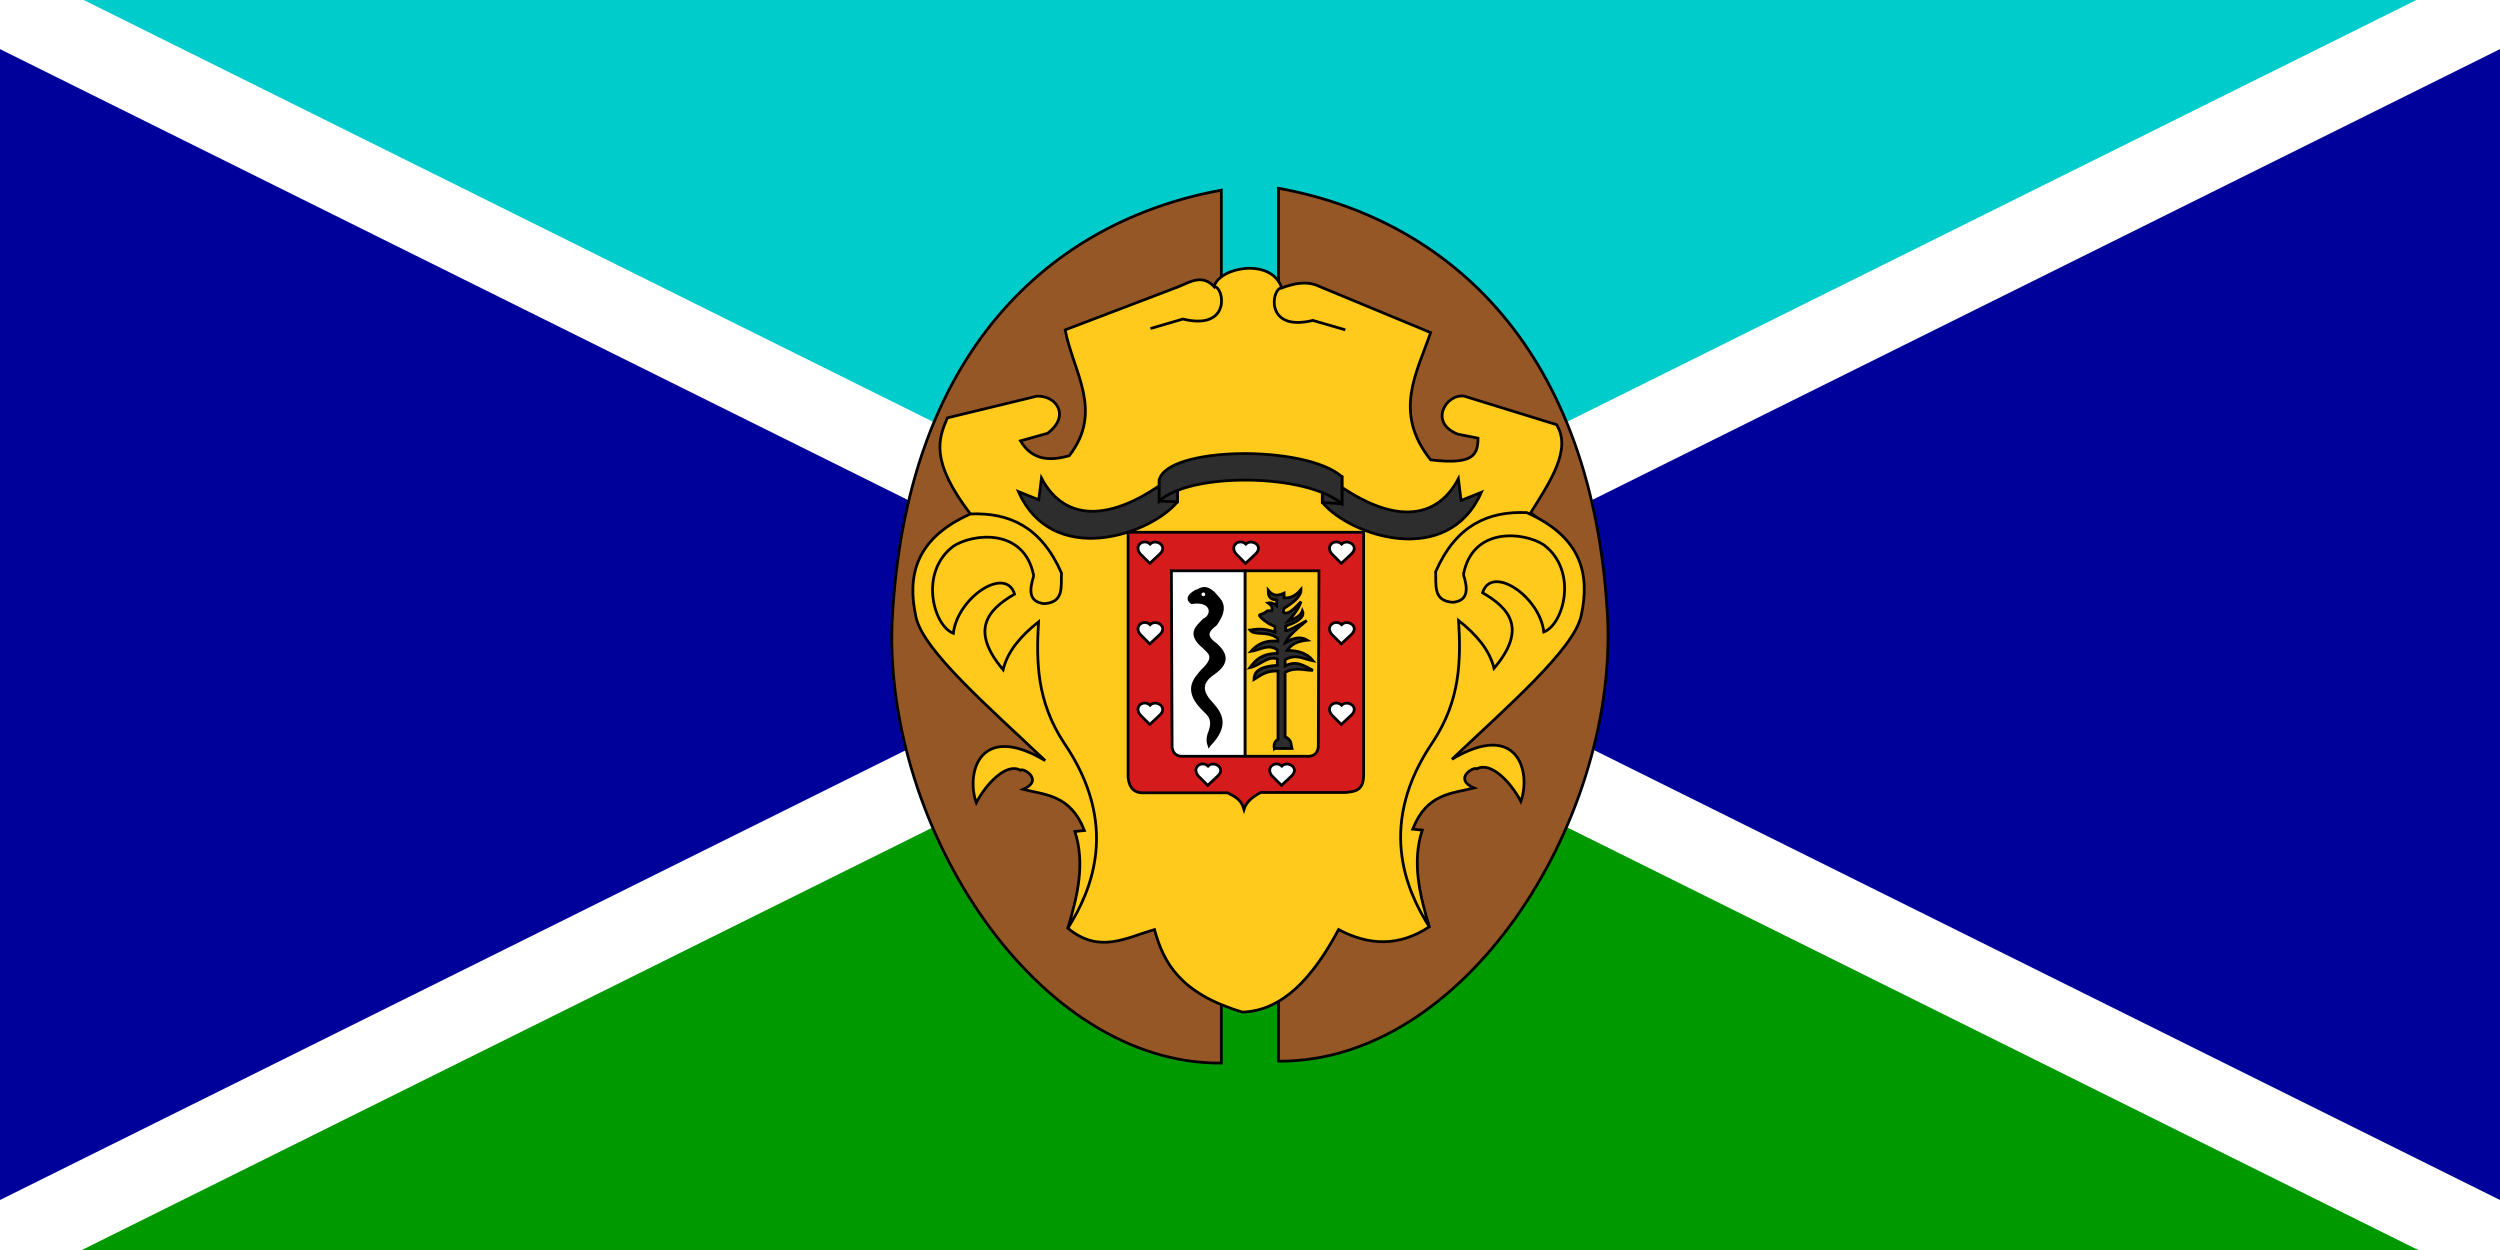 <?xml version="1.0" encoding="UTF-8" standalone="no"?>
<!-- Created with Inkscape (http://www.inkscape.org/) -->

<svg
   xmlns:dc="http://purl.org/dc/elements/1.1/"
   xmlns:cc="http://creativecommons.org/ns#"
   xmlns:rdf="http://www.w3.org/1999/02/22-rdf-syntax-ns#"
   xmlns:svg="http://www.w3.org/2000/svg"
   xmlns="http://www.w3.org/2000/svg"
   xmlns:sodipodi="http://sodipodi.sourceforge.net/DTD/sodipodi-0.dtd"
   xmlns:inkscape="http://www.inkscape.org/namespaces/inkscape"
   width="900"
   height="450"
   viewBox="0 0 238.125 119.062"
   version="1.1"
   id="svg8"
   inkscape:version="0.92.2 (5c3e80d, 2017-08-06)"
   sodipodi:docname="Bandera del Municipio Andrés Bello.svg"
   inkscape:export-filename="C:\Users\vsetien\Pictures\Banderas\Banderas regionales\Venezuela\Municipales\Mérida\Reconstruidas\Andrés Bello.png"
   inkscape:export-xdpi="96"
   inkscape:export-ydpi="96">
  <defs
     id="defs2" />
  <sodipodi:namedview
     id="base"
     pagecolor="#ffffff"
     bordercolor="#666666"
     borderopacity="1.0"
     inkscape:pageopacity="0.0"
     inkscape:pageshadow="2"
     inkscape:zoom="0.61562371"
     inkscape:cx="395.75184"
     inkscape:cy="5.405968"
     inkscape:document-units="px"
     inkscape:current-layer="layer1"
     showgrid="false"
     units="px"
     inkscape:snap-nodes="true"
     inkscape:snap-page="true"
     inkscape:object-paths="false"
     inkscape:snap-intersection-paths="true"
     inkscape:window-width="1280"
     inkscape:window-height="750"
     inkscape:window-x="-8"
     inkscape:window-y="-8"
     inkscape:window-maximized="1" />
  <g
     inkscape:label="Layer 1"
     inkscape:groupmode="layer"
     id="layer1"
     transform="translate(0,-177.937)">
    <rect
       style="opacity:1;fill:#ffffff;fill-opacity:1;fill-rule:evenodd;stroke:none;stroke-width:0.198;stroke-linecap:round;stroke-linejoin:round;stroke-miterlimit:4;stroke-dasharray:none;stroke-dashoffset:0;stroke-opacity:1;paint-order:normal"
       id="rect856"
       width="238.125"
       height="119.062"
       x="0"
       y="177.937"
       inkscape:export-filename="C:\Users\vsetien\Pictures\Banderas\Banderas regionales\Venezuela\Municipales\Mérida\Reconstruidas\Andrés Bello.png"
       inkscape:export-xdpi="96"
       inkscape:export-ydpi="96" />
    <path
       style="fill:#009900;stroke:none;stroke-width:0.265px;stroke-linecap:butt;stroke-linejoin:miter;stroke-opacity:1;fill-opacity:1"
       d="M 7.795,297 119.062,241.743 230.33,297 Z"
       id="path907"
       inkscape:connector-curvature="0" />
    <path
       style="fill:#00009b;stroke:none;stroke-width:0.265px;stroke-linecap:butt;stroke-linejoin:miter;stroke-opacity:1;fill-opacity:1"
       d="M 0,182.614 V 292.237 L 110.37,237.426 Z"
       id="path909"
       inkscape:connector-curvature="0" />
    <path
       style="fill:#00cdcb;stroke:none;stroke-width:0.265px;stroke-linecap:butt;stroke-linejoin:miter;stroke-opacity:1;fill-opacity:1"
       d="M 7.968,177.937 230.33,177.852 119.062,233.109 Z"
       id="path911"
       inkscape:connector-curvature="0" />
    <path
       style="fill:#00009b;stroke:none;stroke-width:0.265px;stroke-linecap:butt;stroke-linejoin:miter;stroke-opacity:1;fill-opacity:1"
       d="M 238.125,292.237 127.755,237.426 238.125,182.614 Z"
       id="path913"
       inkscape:connector-curvature="0" />
    <g
       id="g1086"
       transform="matrix(1.076,0,0,1.076,162.828,-15.577)"
       style="stroke-width:0.246;stroke-miterlimit:4;stroke-dasharray:none">
      <g
         id="g1045"
         style="stroke-width:0.246;stroke-miterlimit:4;stroke-dasharray:none">
        <path
           style="fill:#965727;fill-opacity:1;stroke:#000000;stroke-width:0.246;stroke-linecap:butt;stroke-linejoin:miter;stroke-miterlimit:4;stroke-dasharray:none;stroke-opacity:1"
           d="m -43.212,273.953 v -77.274 c -15.105,2.759 -27.974,14.297 -29.147,38.298 -0.675,18.106 12.764,39.096 29.147,38.976 z"
           id="path895"
           inkscape:connector-curvature="0"
           sodipodi:nodetypes="cccc" />
        <path
           sodipodi:nodetypes="cccc"
           inkscape:connector-curvature="0"
           id="path897"
           d="m -38.153,273.784 v -77.274 c 15.105,2.759 27.974,14.297 29.147,38.298 0.675,18.106 -12.764,39.096 -29.147,38.976 z"
           style="fill:#965727;fill-opacity:1;stroke:#000000;stroke-width:0.246;stroke-linecap:butt;stroke-linejoin:miter;stroke-miterlimit:4;stroke-dasharray:none;stroke-opacity:1" />
      </g>
      <g
         id="g1041"
         style="stroke-width:0.246;stroke-miterlimit:4;stroke-dasharray:none">
        <g
           id="g1004"
           style="stroke-width:0.246;stroke-miterlimit:4;stroke-dasharray:none">
          <g
             id="g996"
             style="stroke-width:0.246;stroke-miterlimit:4;stroke-dasharray:none">
            <path
               style="fill:#ffca1c;fill-opacity:1;stroke:#000000;stroke-width:0.246;stroke-linecap:butt;stroke-linejoin:miter;stroke-miterlimit:4;stroke-dasharray:none;stroke-opacity:1"
               d="m -57.037,209.047 c 0.688,3.671 3.443,7.183 0.359,11.144 -1.696,0.465 -3.252,0.437 -4.314,-1.318 l 2.397,-0.669 c 2.059,-1.553 0.765,-3.377 -0.959,-3.285 l -7.909,1.917 c -0.807,1.881 -1.53,3.815 2.037,8.508 -4.681,2.996 -4.888,5.991 -4.194,8.987 1.755,3.6 3.996,5.906 6.71,6.95 7.007,5.404 9.557,12.158 6.111,20.73 2.784,2.313 5.188,0.834 7.669,0.12 0.798,2.916 2.257,5.656 7.789,7.309 3.548,-0.122 6.234,-3.045 8.508,-7.309 2.676,1.431 5.352,1.523 8.028,-0.24 -3.648,-8.682 -0.979,-15.321 6.231,-20.49 2.822,-2.113 4.962,-4.68 6.83,-7.429 0.745,-5.019 -1.71,-6.838 -4.074,-8.747 1.741,-2.793 3.639,-5.617 2.277,-7.789 l -8.148,-2.516 c -1.598,-0.28 -3.211,2.322 -0.599,3.355 l 1.797,0.359 c -0.015,1.479 -0.404,2.377 -4.194,1.917 -3.347,-4.201 -1.228,-7.673 0,-11.264 l -9.826,-4.074 c -1.111,-0.544 -2.232,-0.284 -3.355,0.12 -0.894,-2.695 -5.502,-1.873 -5.991,-0.12 -1.038,-1.095 -2.077,-0.44 -3.115,0 z"
               id="path837"
               inkscape:connector-curvature="0"
               sodipodi:nodetypes="cccccccccccccccccccccccccccc" />
            <path
               style="fill:none;stroke:#000000;stroke-width:0.246;stroke-linecap:butt;stroke-linejoin:miter;stroke-miterlimit:4;stroke-dasharray:none;stroke-opacity:1"
               d="m -43.857,205.213 c 0.893,-0.017 1.577,3.934 -2.756,2.876 l -2.876,0.839"
               id="path839"
               inkscape:connector-curvature="0"
               sodipodi:nodetypes="ccc" />
            <path
               sodipodi:nodetypes="ccc"
               inkscape:connector-curvature="0"
               id="path841"
               d="m -37.865,205.333 c -0.893,-0.017 -1.577,3.934 2.756,2.876 l 2.876,0.839"
               style="fill:none;stroke:#000000;stroke-width:0.246;stroke-linecap:butt;stroke-linejoin:miter;stroke-miterlimit:4;stroke-dasharray:none;stroke-opacity:1" />
          </g>
          <path
             sodipodi:nodetypes="ccccccccccccccccccc"
             inkscape:connector-curvature="0"
             id="path843"
             d="m -59.82,230.826 c -0.404,1.266 -0.455,2.311 0.932,2.457 1.777,-0.111 1.47,-1.524 1.525,-2.711 -1.806,-4.135 -4.68,-5.373 -8.063,-5.228 -4.806,2.146 -5.635,5.405 -4.816,9.125 0.632,2.964 6.507,8.026 11.439,12.71 -5.779,-3.458 -7.042,1.058 -6.101,3.728 0.873,-1.68 2.656,-3.566 3.898,-2.881 0.247,-0.243 2.131,0.869 0.254,1.695 2.01,0.51 4.175,0.481 5.423,3.643 l -0.847,0.085 c 0.927,2.854 0.23,5.708 -0.622,8.562 2.138,-3.375 4.576,-9.166 -0.31,-16.357 -2.468,-3.729 -2.485,-7.254 -2.288,-10.761 -1.531,1.218 -2.73,2.569 -3.135,4.237 -2.899,-3.446 -1.458,-5.263 1.017,-6.694 -0.797,-2.535 -5.06,0.309 -5.423,3.474 -1.763,-0.676 -3.058,-5.404 0,-7.71 1.719,-1.134 6.306,-1.667 7.117,2.627 z"
             style="fill:#ffca1c;fill-opacity:1;stroke:#000000;stroke-width:0.246;stroke-linecap:butt;stroke-linejoin:miter;stroke-miterlimit:4;stroke-dasharray:none;stroke-opacity:1" />
          <path
             style="fill:#ffca1c;fill-opacity:1;stroke:#000000;stroke-width:0.246;stroke-linecap:butt;stroke-linejoin:miter;stroke-miterlimit:4;stroke-dasharray:none;stroke-opacity:1"
             d="m -21.782,230.706 c 0.404,1.266 0.455,2.311 -0.932,2.457 -1.777,-0.111 -1.47,-1.524 -1.525,-2.711 1.806,-4.135 4.68,-5.373 8.063,-5.228 4.806,2.146 5.635,5.405 4.816,9.125 -0.632,2.964 -6.507,8.026 -11.439,12.71 5.779,-3.458 7.042,1.058 6.101,3.728 -0.873,-1.68 -2.656,-3.566 -3.898,-2.881 -0.247,-0.243 -2.131,0.869 -0.254,1.695 -2.01,0.51 -4.175,0.481 -5.423,3.643 l 0.847,0.085 c -0.927,2.854 -0.23,5.708 0.622,8.562 -2.138,-3.375 -4.576,-9.166 0.31,-16.357 2.468,-3.729 2.485,-7.254 2.288,-10.761 1.531,1.218 2.73,2.569 3.135,4.237 2.899,-3.446 1.458,-5.263 -1.017,-6.694 0.797,-2.535 5.06,0.309 5.423,3.474 1.763,-0.676 3.058,-5.404 0,-7.71 -1.719,-1.134 -6.306,-1.667 -7.117,2.627 z"
             id="path845"
             inkscape:connector-curvature="0"
             sodipodi:nodetypes="ccccccccccccccccccc" />
        </g>
        <g
           id="g991"
           style="stroke-width:0.246;stroke-miterlimit:4;stroke-dasharray:none">
          <path
             sodipodi:nodetypes="cccccc"
             inkscape:connector-curvature="0"
             id="path847"
             d="m -61.171,223.367 c 2.994,6.757 11.617,3.858 14.08,0.899 v -2.626 c -5.52,4.464 -9.897,4.592 -12.043,0.529 l -0.24,1.917 z"
             style="fill:#2d2d2d;fill-opacity:1;stroke:#000000;stroke-width:0.246;stroke-linecap:butt;stroke-linejoin:miter;stroke-miterlimit:4;stroke-dasharray:none;stroke-opacity:1" />
          <path
             style="fill:#2d2d2d;fill-opacity:1;stroke:#000000;stroke-width:0.246;stroke-linecap:butt;stroke-linejoin:miter;stroke-miterlimit:4;stroke-dasharray:none;stroke-opacity:1"
             d="m -20.191,223.426 c -2.994,6.757 -11.617,3.858 -14.08,0.899 V 221.699 c 5.52,4.464 9.897,4.592 12.043,0.529 l 0.24,1.917 z"
             id="path849"
             inkscape:connector-curvature="0"
             sodipodi:nodetypes="cccccc" />
          <path
             inkscape:connector-curvature="0"
             id="path853"
             d="m -47.092,224.265 -1.618,-0.06 V 222.348 l 1.618,-0.709 z"
             style="fill:#2d2d2d;fill-opacity:1;stroke:#000000;stroke-width:0.246;stroke-linecap:butt;stroke-linejoin:miter;stroke-miterlimit:4;stroke-dasharray:none;stroke-opacity:1" />
          <path
             inkscape:connector-curvature="0"
             id="path855"
             d="m -34.271,224.325 1.738,0.12 v -2.397 l -1.738,-0.349 z"
             style="fill:#2d2d2d;fill-opacity:1;stroke:#000000;stroke-width:0.246;stroke-linecap:butt;stroke-linejoin:miter;stroke-miterlimit:4;stroke-dasharray:none;stroke-opacity:1" />
          <path
             sodipodi:nodetypes="ccccc"
             inkscape:connector-curvature="0"
             id="path851"
             d="M -48.71,224.205 V 222.348 c 0.654,-2.984 12.944,-3.171 16.177,-0.3 v 2.397 c -3.21,-2.719 -13.463,-2.793 -16.177,-0.24 z"
             style="fill:#2d2d2d;fill-opacity:1;stroke:#000000;stroke-width:0.246;stroke-linecap:butt;stroke-linejoin:miter;stroke-miterlimit:4;stroke-dasharray:none;stroke-opacity:1" />
        </g>
        <g
           id="g984"
           style="stroke-width:0.246;stroke-miterlimit:4;stroke-dasharray:none">
          <g
             id="g951"
             style="stroke-width:0.246;stroke-miterlimit:4;stroke-dasharray:none">
            <path
               style="fill:#d51b1b;fill-opacity:1;stroke:#000000;stroke-width:0.246;stroke-linecap:butt;stroke-linejoin:miter;stroke-miterlimit:4;stroke-dasharray:none;stroke-opacity:1"
               d="m -51.465,226.961 h 20.85 v 21.449 c 0.004,1.489 -0.817,1.493 -1.588,1.588 h -7.519 c -0.745,0.387 -1.296,0.857 -1.483,1.483 -0.265,-0.923 -0.881,-1.144 -1.453,-1.453 h -7.369 c -0.896,0.051 -1.34,-0.441 -1.438,-1.348 z"
               id="path857"
               inkscape:connector-curvature="0"
               sodipodi:nodetypes="cccccccccc" />
            <g
               id="g938"
               style="stroke-width:0.246;stroke-miterlimit:4;stroke-dasharray:none">
              <path
                 sodipodi:nodetypes="ccccc"
                 inkscape:connector-curvature="0"
                 id="path859"
                 d="m -49.548,236.847 -0.839,-0.839 c -0.62,-0.756 0.306,-1.389 0.869,-0.869 0.499,-0.509 1.613,0.149 0.869,0.869 z"
                 style="fill:#ffffff;fill-opacity:1;stroke:#000000;stroke-width:0.246;stroke-linecap:butt;stroke-linejoin:miter;stroke-miterlimit:4;stroke-dasharray:none;stroke-opacity:1" />
              <path
                 style="fill:#ffffff;fill-opacity:1;stroke:#000000;stroke-width:0.246;stroke-linecap:butt;stroke-linejoin:miter;stroke-miterlimit:4;stroke-dasharray:none;stroke-opacity:1"
                 d="m -49.548,229.717 -0.839,-0.839 c -0.62,-0.756 0.306,-1.389 0.869,-0.869 0.499,-0.509 1.613,0.149 0.869,0.869 z"
                 id="path861"
                 inkscape:connector-curvature="0"
                 sodipodi:nodetypes="ccccc" />
              <path
                 sodipodi:nodetypes="ccccc"
                 inkscape:connector-curvature="0"
                 id="path863"
                 d="m -41.071,229.717 -0.839,-0.839 c -0.62,-0.756 0.306,-1.389 0.869,-0.869 0.499,-0.509 1.613,0.149 0.869,0.869 z"
                 style="fill:#ffffff;fill-opacity:1;stroke:#000000;stroke-width:0.246;stroke-linecap:butt;stroke-linejoin:miter;stroke-miterlimit:4;stroke-dasharray:none;stroke-opacity:1" />
              <path
                 style="fill:#ffffff;fill-opacity:1;stroke:#000000;stroke-width:0.246;stroke-linecap:butt;stroke-linejoin:miter;stroke-miterlimit:4;stroke-dasharray:none;stroke-opacity:1"
                 d="m -32.593,229.717 -0.839,-0.839 c -0.62,-0.756 0.306,-1.389 0.869,-0.869 0.499,-0.509 1.613,0.149 0.869,0.869 z"
                 id="path865"
                 inkscape:connector-curvature="0"
                 sodipodi:nodetypes="ccccc" />
              <path
                 sodipodi:nodetypes="ccccc"
                 inkscape:connector-curvature="0"
                 id="path867"
                 d="m -32.593,236.847 -0.839,-0.839 c -0.62,-0.756 0.306,-1.389 0.869,-0.869 0.499,-0.509 1.613,0.149 0.869,0.869 z"
                 style="fill:#ffffff;fill-opacity:1;stroke:#000000;stroke-width:0.246;stroke-linecap:butt;stroke-linejoin:miter;stroke-miterlimit:4;stroke-dasharray:none;stroke-opacity:1" />
              <path
                 style="fill:#ffffff;fill-opacity:1;stroke:#000000;stroke-width:0.246;stroke-linecap:butt;stroke-linejoin:miter;stroke-miterlimit:4;stroke-dasharray:none;stroke-opacity:1"
                 d="m -32.593,243.977 -0.839,-0.839 c -0.62,-0.756 0.306,-1.389 0.869,-0.869 0.499,-0.509 1.613,0.149 0.869,0.869 z"
                 id="path869"
                 inkscape:connector-curvature="0"
                 sodipodi:nodetypes="ccccc" />
              <path
                 sodipodi:nodetypes="ccccc"
                 inkscape:connector-curvature="0"
                 id="path871"
                 d="m -37.887,249.369 -0.839,-0.839 c -0.62,-0.756 0.306,-1.389 0.869,-0.869 0.499,-0.509 1.613,0.149 0.869,0.869 z"
                 style="fill:#ffffff;fill-opacity:1;stroke:#000000;stroke-width:0.246;stroke-linecap:butt;stroke-linejoin:miter;stroke-miterlimit:4;stroke-dasharray:none;stroke-opacity:1" />
              <path
                 style="fill:#ffffff;fill-opacity:1;stroke:#000000;stroke-width:0.246;stroke-linecap:butt;stroke-linejoin:miter;stroke-miterlimit:4;stroke-dasharray:none;stroke-opacity:1"
                 d="m -44.418,249.369 -0.839,-0.839 c -0.62,-0.756 0.306,-1.389 0.869,-0.869 0.499,-0.509 1.613,0.149 0.869,0.869 z"
                 id="path873"
                 inkscape:connector-curvature="0"
                 sodipodi:nodetypes="ccccc" />
              <path
                 sodipodi:nodetypes="ccccc"
                 inkscape:connector-curvature="0"
                 id="path875"
                 d="m -49.548,243.977 -0.839,-0.839 c -0.62,-0.756 0.306,-1.389 0.869,-0.869 0.499,-0.509 1.613,0.149 0.869,0.869 z"
                 style="fill:#ffffff;fill-opacity:1;stroke:#000000;stroke-width:0.246;stroke-linecap:butt;stroke-linejoin:miter;stroke-miterlimit:4;stroke-dasharray:none;stroke-opacity:1" />
            </g>
          </g>
          <g
             id="g961"
             style="stroke-width:0.246;stroke-miterlimit:4;stroke-dasharray:none">
            <g
               id="g923"
               style="stroke-width:0.246;stroke-miterlimit:4;stroke-dasharray:none">
              <path
                 sodipodi:nodetypes="cccccc"
                 inkscape:connector-curvature="0"
                 id="path877"
                 d="m -47.631,230.376 h 6.531 v 16.416 h -5.692 c -0.523,-0.062 -0.705,-0.38 -0.779,-0.779 z"
                 style="fill:#ffffff;fill-opacity:1;stroke:#000000;stroke-width:0.246;stroke-linecap:butt;stroke-linejoin:miter;stroke-miterlimit:4;stroke-dasharray:none;stroke-opacity:1" />
              <g
                 id="g917"
                 style="stroke-width:0.246;stroke-miterlimit:4;stroke-dasharray:none">
                <path
                   style="fill:#000000;fill-opacity:1;stroke:#000000;stroke-width:0.246;stroke-linecap:butt;stroke-linejoin:miter;stroke-miterlimit:4;stroke-dasharray:none;stroke-opacity:1"
                   d="m -44.306,245.834 c -0.097,-0.275 -0.141,-0.585 0,-1.019 0.571,-1.347 -0.063,-1.747 -0.569,-2.247 -1.61,-1.669 -0.676,-2.586 -0.06,-3.325 1.371,-1.256 0.633,-1.638 0.15,-2.127 -1.406,-1.18 -0.565,-1.755 0.03,-2.397 0.909,-0.405 0.787,-1.818 -1.078,-1.528 -0.437,-0.3 -0.264,-0.633 0.33,-0.989 0.46,-0.139 0.785,-0.605 1.618,0.15 0.549,0.63 1.322,1.127 0.18,2.756 -0.62,0.49 -1.152,0.994 0.03,1.797 0.785,0.747 1.232,1.538 -0.27,2.576 -1.291,0.889 -0.938,1.777 -0.09,2.666 0.837,0.939 1.412,1.959 -0.27,3.685 z"
                   id="path881"
                   inkscape:connector-curvature="0"
                   sodipodi:nodetypes="cccccccccccccc" />
                <circle
                   style="opacity:1;fill:#ffffff;fill-opacity:1;fill-rule:evenodd;stroke:#000000;stroke-width:0.246;stroke-linecap:round;stroke-linejoin:round;stroke-miterlimit:4;stroke-dasharray:none;stroke-dashoffset:0;stroke-opacity:1;paint-order:normal"
                   id="path891"
                   cx="-44.8"
                   cy="232.458"
                   r="0.285" />
              </g>
            </g>
            <g
               id="g927"
               style="stroke-width:0.246;stroke-miterlimit:4;stroke-dasharray:none">
              <path
                 style="fill:#ffca1c;fill-opacity:1;stroke:#000000;stroke-width:0.246;stroke-linecap:butt;stroke-linejoin:miter;stroke-miterlimit:4;stroke-dasharray:none;stroke-opacity:1"
                 d="m -34.57,230.376 h -6.531 v 16.416 h 5.692 c 0.523,-0.062 0.705,-0.38 0.779,-0.779 z"
                 id="path879"
                 inkscape:connector-curvature="0"
                 sodipodi:nodetypes="cccccc" />
              <path
                 sodipodi:nodetypes="ccccccccccccccccccccccccccccccccccccccccccccc"
                 inkscape:connector-curvature="0"
                 id="path893"
                 d="m -38.524,246.104 h 1.558 c -0.102,-0.362 0.017,-0.755 -0.602,-1.042 v -5.698 c 0.948,-0.51 1.653,-0.167 2.459,-0.18 -0.739,-0.369 -1.413,-0.933 -2.456,-0.389 v -0.539 c 0.951,-0.581 1.681,-0.057 2.486,0.09 -0.58,-0.734 -1.409,-0.908 -2.307,-0.929 0.499,-0.702 1.142,-0.825 1.797,-0.899 -0.566,-0.344 -1.221,-0.245 -1.947,0.21 0.214,-0.527 1.004,-1.223 1.887,-1.947 -0.723,0.403 -1.516,0.877 -1.857,0.899 v -0.419 c 1.266,-0.428 1.676,-0.88 1.468,-1.348 -0.108,0.3 -0.331,0.599 -1.228,0.899 0.626,-0.698 0.961,-1.249 1.108,-1.708 -0.607,0.635 -1.215,1.277 -1.588,0.899 l 0.079,-0.294 c 0.802,-0.517 1.532,-1.044 1.509,-1.683 -0.499,0.61 -0.999,0.776 -1.498,0.749 v -0.419 c -0.832,0.377 -1.122,0.056 -1.408,-0.27 0.007,0.424 0.038,0.835 0.749,0.869 v 0.509 c -0.348,-0.277 -0.558,-0.278 -0.749,-0.24 0.393,0.279 0.38,0.489 0.3,0.689 h -0.359 c -0.577,0.502 -1.056,0.157 -0.389,0.779 l 0.509,0.359 0.539,0.27 v 0.479 c -1.061,-0.382 -1.62,-0.262 -2.217,-0.18 0.412,0.539 1.586,0.013 2.456,0.749 v 0.24 c -1.162,-0.12 -1.839,0.305 -2.367,0.899 0.779,-0.099 1.558,-0.73 2.337,-0.12 v 0.3 c -1.417,0.014 -1.95,0.617 -2.426,1.258 0.898,-0.183 1.524,-1.054 2.426,-0.779 v 0.569 c -1.756,0.128 -2.048,0.656 -2.067,1.258 0.581,-0.341 1.018,-0.785 2.127,-0.749 v 6.051 c -0.24,0.139 -0.407,0.352 -0.33,0.809 z"
                 style="fill:#2d2d2d;fill-opacity:1;stroke:#000000;stroke-width:0.246;stroke-linecap:butt;stroke-linejoin:miter;stroke-miterlimit:4;stroke-dasharray:none;stroke-opacity:1" />
            </g>
          </g>
        </g>
      </g>
    </g>
  </g>
</svg>
